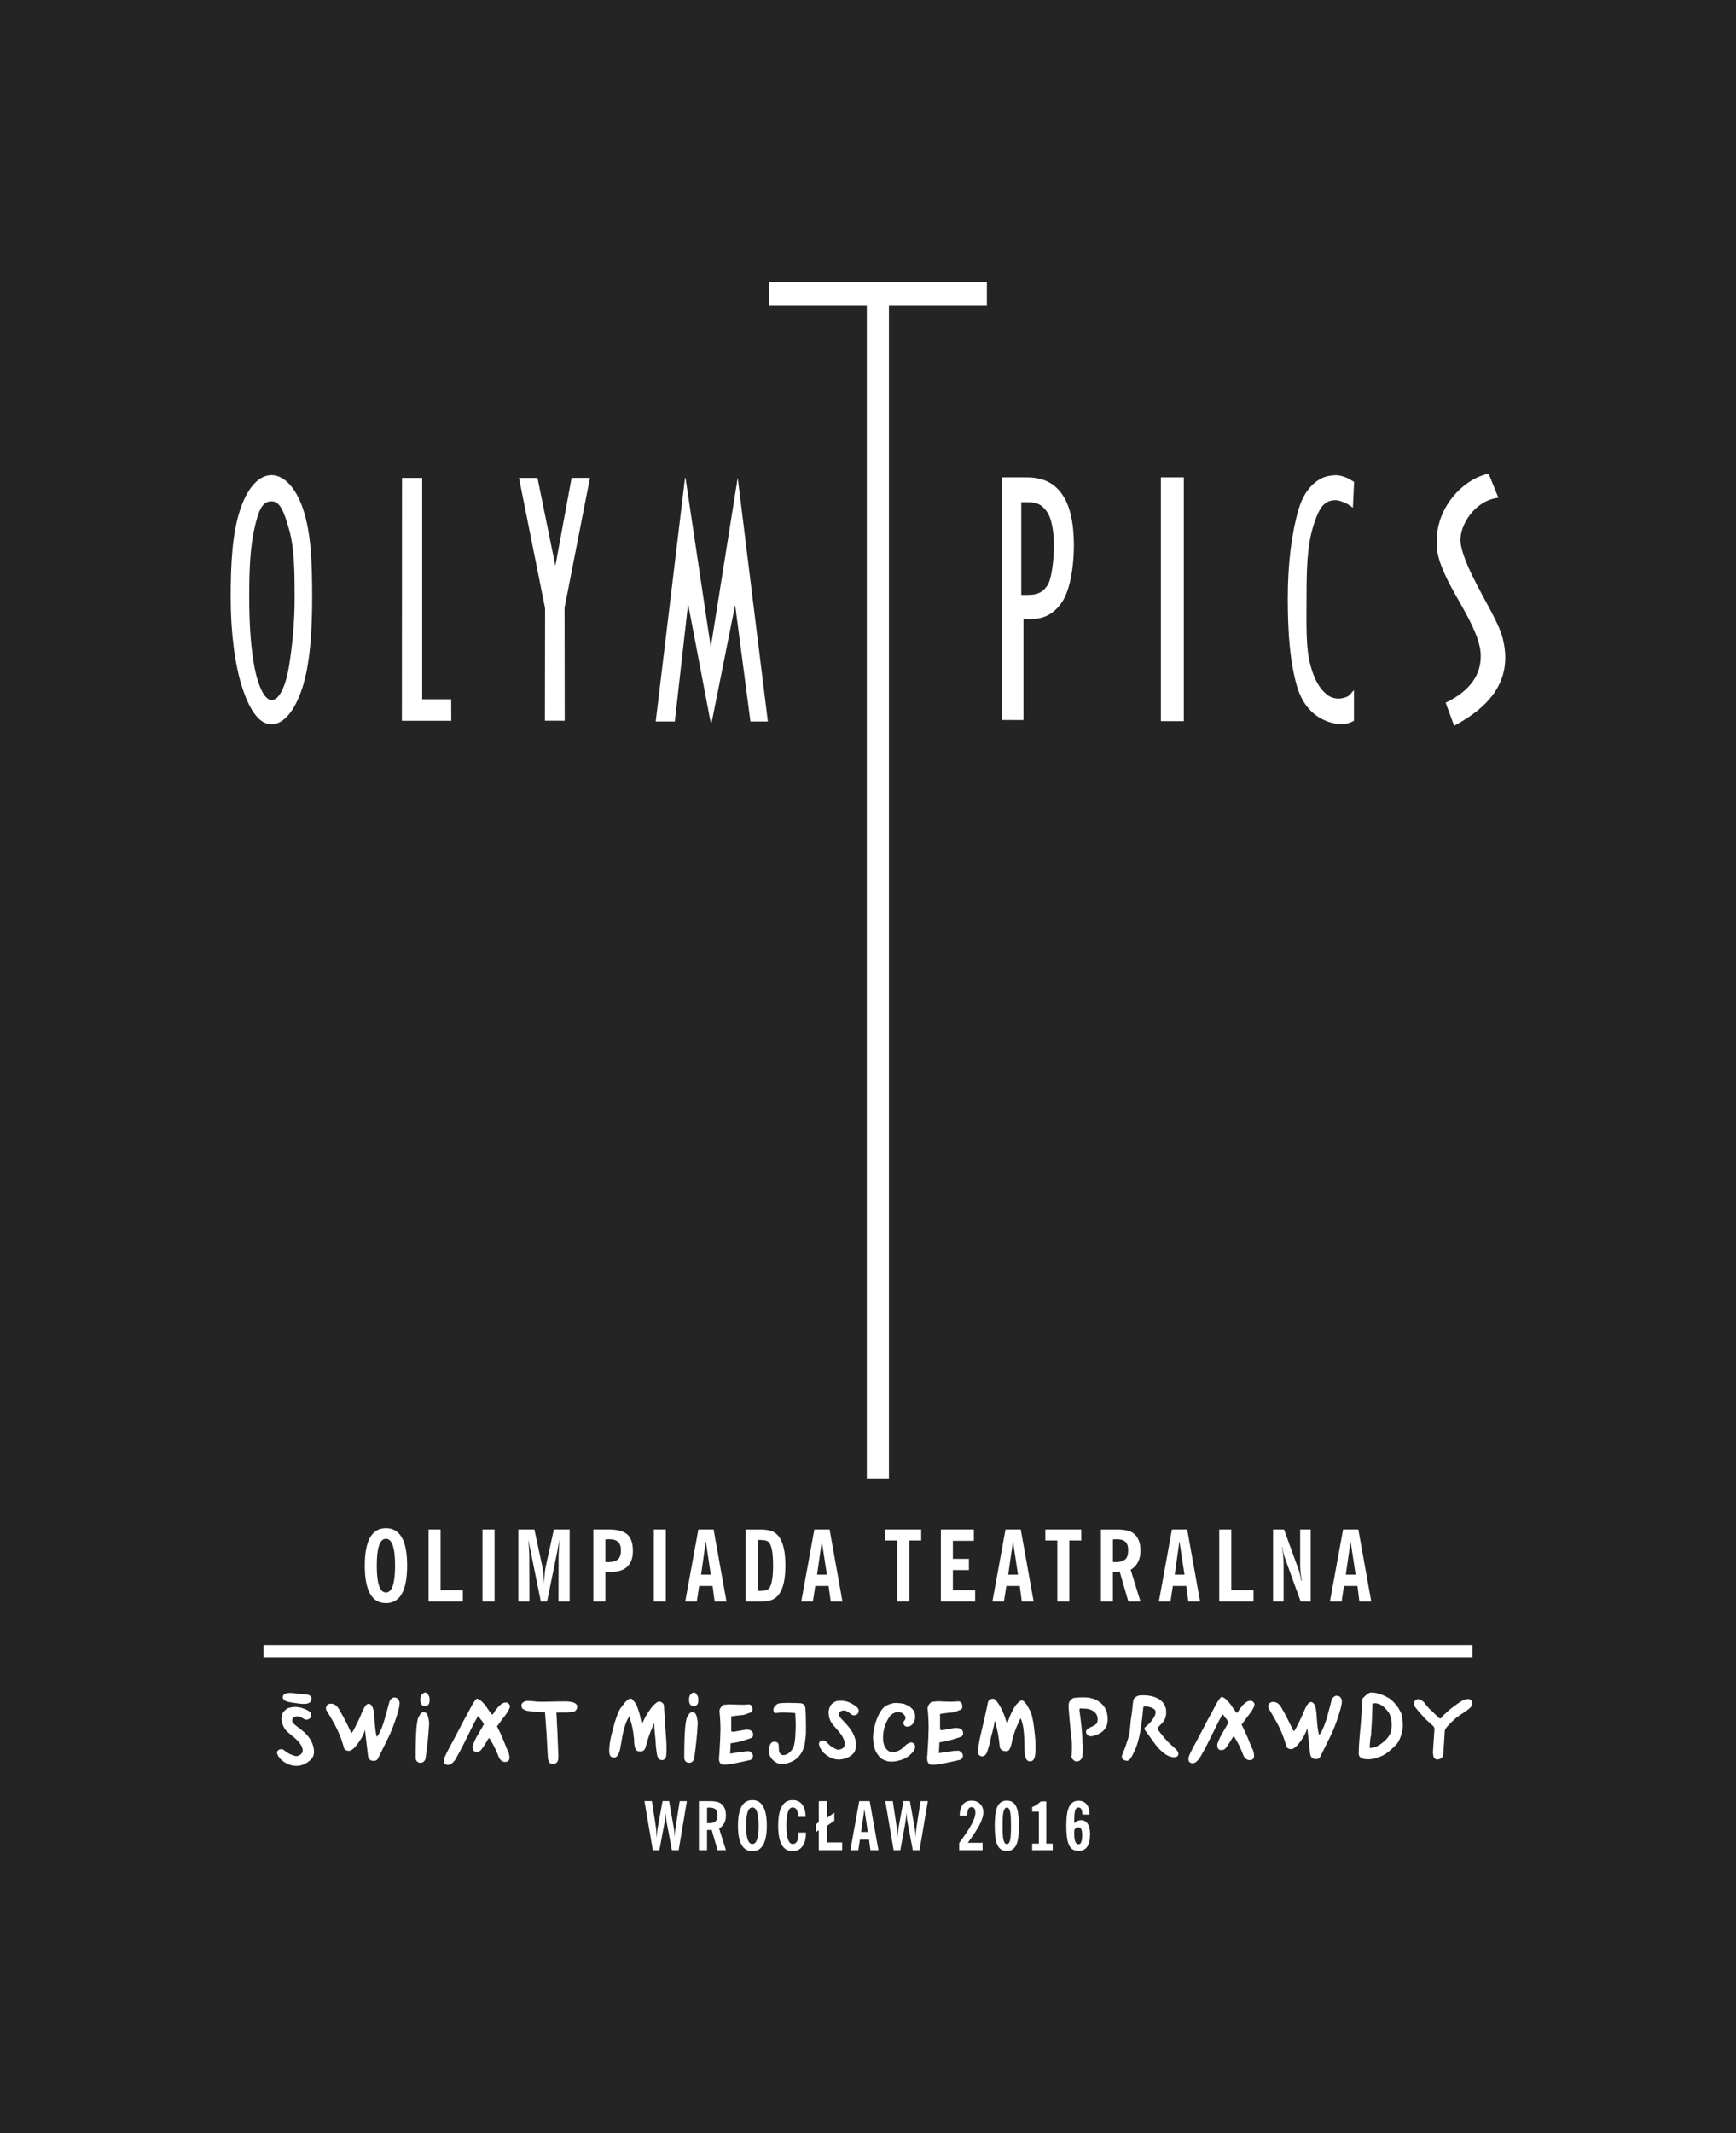 <?xml version="1.0" encoding="utf-8"?>
<!-- Generator: Adobe Illustrator 16.0.0, SVG Export Plug-In . SVG Version: 6.00 Build 0)  -->
<!DOCTYPE svg PUBLIC "-//W3C//DTD SVG 1.1//EN" "http://www.w3.org/Graphics/SVG/1.1/DTD/svg11.dtd">
<svg version="1.1" id="Layer_1" xmlns="http://www.w3.org/2000/svg" xmlns:xlink="http://www.w3.org/1999/xlink" x="0px" y="0px"
	 width="140px" height="172px" viewBox="0 0 140 172" enable-background="new 0 0 140 172" xml:space="preserve">
<rect fill="#242424" width="140" height="172"/>
<g>
	<path fill="#FFFFFF" d="M31.971,136.897c-0.088-0.03-0.206-0.051-0.266-0.021c0,0-0.117,0.066-0.176,0.116
		c-0.06,0.066-0.119,0.186-0.119,0.186c-0.141,0.528-0.272,1.023-0.418,1.526c-0.09,0.264-0.148,0.465-0.207,0.605
		c-0.178,0.433-0.318,0.669-0.405,0.713c-0.06-0.214-0.074-0.384-0.111-0.597c-0.036-0.295-0.065-0.693-0.095-1.225
		c-0.067-0.56-0.221-0.831-0.457-0.831c-0.119,0.013-0.236,0.118-0.355,0.336c-0.087,0.136-0.176,0.371-0.316,0.71
		c-0.4,0.854-0.619,1.274-0.692,1.305c-0.059-0.037-0.125-0.222-0.272-0.524c-0.361-0.748-0.634-1.201-0.751-1.406
		c-0.177-0.288-0.355-0.385-0.539-0.42c-0.235-0.038-0.493,0.035-0.507,0.368c0,0.073,0.036,0.146,0.036,0.146
		c0.081,0.156,0.19,0.316,0.339,0.566c0.412,0.695,0.818,1.479,1.083,2.485c0.052,0.146,0.178,0.229,0.409,0.229
		c0.217-0.016,0.482-0.252,0.807-0.738c0.24-0.331,0.361-0.597,0.428-0.803l0.059-0.142l0.014,0.238l0.215,1.826
		c0.045,0.303,0.199,0.428,0.457,0.428c0.18,0,0.303-0.069,0.361-0.214c0.236-0.476,0.471-0.958,0.707-1.431
		c0.309-0.588,0.574-1.266,0.811-2.024c0.154-0.479,0.213-0.804,0.213-0.987C32.221,137.132,32.118,136.964,31.971,136.897z"/>
	<path fill="#FFFFFF" d="M64.922,137.583c-0.082-0.207-0.273-0.259-0.391-0.259c0,0-0.561-0.027-0.921-0.027
		c-0.191,0-0.7,0-0.899,0.073c-0.234,0.168-0.34,0.332-0.34,0.456c0,0.207,0.075,0.302,0.223,0.294c0,0,0.213-0.052,0.553-0.052
		c0.391,0,0.986,0.052,0.986,0.052s0.038,0.591,0.038,0.975c0,0.366-0.038,0.956-0.038,0.956c0,0.052-0.021,0.347-0.088,0.643
		c-0.059,0.271-0.383,0.796-0.87,0.817c-0.177,0.014-0.345-0.191-0.353-0.346l-0.021-0.414c0-0.206-0.117-0.326-0.354-0.326
		c-0.266,0-0.412,0.238-0.444,0.711c0,0.088-0.006,0.276,0.148,0.545c0.098,0.184,0.303,0.354,0.404,0.396
		c0.178,0.156,0.584,0.141,0.584,0.141c0.848-0.063,1.705-0.618,1.805-1.961c0.059-0.354,0.052-0.678,0.052-1.002
		c0-0.589-0.015-0.935-0.015-1.031C64.959,137.937,64.965,137.706,64.922,137.583z"/>
	<path fill="#FFFFFF" d="M64.396,147.822c0,0.563-0.157,0.854-0.461,0.854c-0.342,0-0.515-0.491-0.515-1.476
		c0-0.98,0.168-1.473,0.501-1.473c0.296,0,0.439,0.253,0.445,0.759h0.604c-0.004-0.426-0.096-0.757-0.279-1
		c-0.184-0.237-0.439-0.352-0.771-0.352c-0.774,0-1.163,0.691-1.163,2.065c0,1.376,0.389,2.057,1.163,2.057
		c0.331,0,0.593-0.129,0.786-0.384c0.193-0.254,0.287-0.607,0.287-1.056v-0.062h-0.598V147.822z"/>
	<polygon fill="#FFFFFF" points="66.695,147.211 67.285,146.797 67.285,146.148 66.695,146.564 66.695,145.218 66.031,145.218 
		66.031,146.913 65.801,147.082 65.801,147.714 66.031,147.563 66.031,149.173 67.918,149.173 67.918,148.551 66.695,148.551 	"/>
	<path fill="#FFFFFF" d="M69.295,145.218l-0.717,3.955h0.64l0.131-0.853h0.735l0.111,0.853h0.646l-0.704-3.955H69.295z
		 M69.448,147.704l0.262-1.844l0.272,1.844H69.448z"/>
	<path fill="#FFFFFF" d="M67.618,141.068c-0.095,0.007-0.153-0.028-0.153-0.028s-0.347-0.134-0.561-0.34
		c-0.133-0.119-0.324-0.317-0.324-0.317c-0.008,0-0.252-0.156-0.441,0.015c-0.178,0.134-0.045,0.405-0.037,0.428
		c0.073,0.154,0.146,0.332,0.375,0.546c0.428,0.375,0.809,0.493,1.2,0.493c0.436-0.015,0.975-0.221,1.216-0.583
		c0.164-0.286,0.141-0.677,0.127-0.816c-0.066-0.473-0.267-0.817-0.518-1.158c-0.256-0.339-0.713-0.772-0.766-0.869
		c-0.03-0.06-0.066-0.117-0.08-0.178c-0.015-0.205,0.11-0.323,0.346-0.345c0.082-0.007,0.154,0,0.154,0
		c0.146,0.038,0.31,0.153,0.531,0.339c0.016,0,0.141,0.052,0.199,0.045c0.206-0.022,0.404-0.148,0.354-0.442
		c-0.014-0.075-0.046-0.111-0.073-0.163c-0.553-0.481-1.106-0.656-1.711-0.545c0,0-0.323,0.14-0.442,0.312
		c-0.125,0.145-0.184,0.477-0.184,0.477c-0.01,0.059-0.01,0.155,0.008,0.354c0.045,0.31,0.154,0.553,0.316,0.744
		c0.082,0.089,0.186,0.221,0.339,0.392c0.405,0.441,0.604,0.817,0.634,1.119C68.148,140.833,67.986,141.039,67.618,141.068z"/>
	<path fill="#FFFFFF" d="M73.898,147.412c-0.039,0.258-0.061,0.517-0.061,0.777c-0.008-0.289-0.031-0.541-0.064-0.752l-0.393-2.22
		H72.86l-0.398,2.141c-0.025,0.154-0.056,0.433-0.082,0.831c-0.015-0.41-0.033-0.679-0.056-0.801L72,145.218h-0.606l0.675,3.955
		h0.537l0.414-2.253c0.027-0.14,0.053-0.414,0.09-0.813c0.004,0.272,0.028,0.558,0.081,0.843l0.423,2.224h0.545l0.664-3.955h-0.587
		L73.898,147.412z"/>
	<path fill="#FFFFFF" d="M60.676,145.135c-0.774,0-1.162,0.691-1.162,2.065c0,1.376,0.388,2.057,1.162,2.057
		c0.771,0,1.163-0.681,1.163-2.057C61.839,145.826,61.447,145.135,60.676,145.135z M60.676,148.676
		c-0.339,0-0.504-0.491-0.504-1.473s0.165-1.476,0.504-1.476c0.337,0,0.504,0.494,0.504,1.476S61.013,148.676,60.676,148.676z"/>
	<path fill="#FFFFFF" d="M72.033,142.027c0.25,0,0.714-0.156,0.714-0.156c0.368-0.117,0.825-0.457,1.017-0.848
		c0.148-0.442-0.213-0.597-0.389-0.516c-0.023,0.008-0.254,0.125-0.254,0.125c-0.396,0.398-0.683,0.612-1.038,0.612
		c-0.117-0.021-0.235-0.021-0.353-0.021c-0.354-0.2-0.517-0.569-0.517-1.106c0-0.691,0.206-1.303,0.62-1.834
		c0.154-0.118,0.338-0.242,0.568-0.242c0.176,0,0.354,0.036,0.463,0.16c0.11,0.119,0.189,0.245,0.155,0.366
		c-0.036,0.137-0.177,0.224-0.163,0.349c0.018,0.23,0.176,0.332,0.414,0.288c0.242-0.029,0.537-0.353,0.529-0.767
		c-0.008-0.396-0.074-0.529-0.434-0.839c-0.061-0.031-0.355-0.193-0.492-0.229c-0.268-0.052-0.563-0.073-0.725-0.062
		c-0.258,0.01-0.637,0.193-0.637,0.193c-0.527,0.204-1.103,1.525-1.103,2.63c0.015,0.293,0.043,0.619,0.155,0.923
		c0.082,0.278,0.295,0.492,0.354,0.589c0.088,0.132,0.375,0.281,0.516,0.309C71.693,142.072,71.936,142.027,72.033,142.027z"/>
	<path fill="#FFFFFF" d="M52.051,140.913c0,0,0.197-0.743,0.377-1.208c0.116-0.296,0.33-0.796,0.33-0.796
		c0.006,0.287,0.021,0.597,0.06,0.921c0.028,0.221,0.036,0.384,0.052,0.516c0.014,0.414,0.048,0.694,0.086,0.93
		c0.039,0.405,0.172,0.625,0.399,0.63c0.242,0.011,0.37-0.13,0.384-0.461c0.021-0.287,0.021-0.708-0.015-1.268
		c-0.091-1.112-0.148-1.976-0.177-2.646c-0.016-0.229-0.235-0.319-0.381-0.346c-0.119-0.008-0.249,0.111-0.445,0.287
		c-0.244,0.244-0.634,0.854-0.744,1.095c-0.105,0.238-0.17,0.374-0.234,0.394c-0.067-0.354-0.125-0.685-0.244-1.031
		c-0.141-0.463-0.317-0.759-0.561-0.957c-0.119-0.067-0.279,0.015-0.537,0.286c-0.141,0.178-0.251,0.332-0.361,0.471
		c-0.111,0.155-0.295,0.591-0.457,1.128c-0.2,0.722-0.42,1.44-0.45,2.183c-0.007,0.125-0.015,0.245,0.036,0.426
		c0.061,0.17,0.168,0.236,0.354,0.236c0.214,0.007,0.377-0.222,0.487-0.686c0.117-0.642,0.191-1.104,0.266-1.421
		c0.125-0.522,0.271-0.915,0.482-1.211c0.078,0.326,0.194,0.678,0.246,0.922c0.063,0.302,0.097,0.583,0.134,0.943
		c-0.007,0.325,0.043,0.568,0.095,0.708c0.029,0.162,0.146,0.243,0.339,0.251C51.807,141.224,51.982,141.142,52.051,140.913z"/>
	<path fill="#FFFFFF" d="M54.471,147.412c-0.037,0.258-0.059,0.517-0.059,0.777c-0.008-0.289-0.024-0.541-0.064-0.752l-0.386-2.22
		h-0.528l-0.391,2.141c-0.031,0.154-0.061,0.433-0.084,0.831c-0.02-0.41-0.04-0.679-0.053-0.801l-0.332-2.171h-0.6l0.671,3.955
		h0.532l0.422-2.253c0.021-0.14,0.054-0.414,0.084-0.813c0.003,0.272,0.035,0.558,0.088,0.843l0.416,2.224h0.545l0.664-3.955h-0.58
		L54.471,147.412z"/>
	<path fill="#FFFFFF" d="M45.697,137.178c-1.039-0.007-1.812,0.051-2.352,0.022c-0.307-0.038-0.506-0.052-0.697-0.06
		c-0.186-0.009-0.28,0.015-0.377,0.066c-0.258,0.125-0.235,0.317-0.19,0.457c0.043,0.154,0.235,0.199,0.401,0.266
		c0.1,0.028,0.357,0.044,0.74,0.089c0.479,0.064,0.723,0,0.73,0.055c0,0,0.051,0.593,0.073,0.97
		c0.065,0.781,0.153,2.607,0.153,2.607c0.039,0.538,0.237,0.583,0.466,0.56c0.456-0.036,0.397-0.478,0.368-1.09
		c-0.029-0.825-0.09-2.232-0.14-3.047l0.913-0.005c0,0,0.436-0.027,0.611-0.123c0.119-0.119,0.156-0.229,0.156-0.366
		C46.523,137.332,46.244,137.207,45.697,137.178z"/>
	<path fill="#FFFFFF" d="M57.984,141.813c0.007,0.113,0,0.189,0.064,0.281c0.062,0.145,0.199,0.193,0.428,0.181
		c0.362-0.009,1.045-0.14,2.068-0.384c0.14-0.109,0.188-0.21,0.181-0.322c-0.009-0.151-0.104-0.276-0.313-0.382
		c-0.139,0.015-0.265,0.022-0.383,0.028c-0.104,0.014-0.258,0.042-0.473,0.07c-0.154,0.014-0.355,0.048-0.584,0.09h-0.099
		c0,0,0.021-0.201,0.035-0.334c0.005-0.182,0.015-0.486,0.015-0.486s0.508-0.07,0.806-0.147c0.334-0.097,0.829-0.271,0.829-0.271
		c0.139-0.05,0.188-0.146,0.18-0.319c-0.021-0.258-0.219-0.381-0.604-0.362c-0.174,0.035-0.481,0.083-0.953,0.167
		c-0.02,0.006-0.028,0.006-0.055,0.006c-0.104-0.006-0.153-0.034-0.153-0.082c0,0,0-0.342,0-0.549c0.006-0.237,0-0.615,0-0.615
		s0.688-0.097,0.891-0.104c0.16,0.007,0.625-0.195,0.625-0.195c0.146-0.02,0.202-0.131,0.196-0.305
		c-0.028-0.259-0.134-0.361-0.327-0.361c0,0-0.252,0.041-0.705,0.025c-0.25-0.006-0.639-0.02-0.639-0.02
		c-0.265-0.021-0.265,0-0.695,0.037c-0.23,0.199-0.279,0.339-0.301,0.485c0.057,0.515,0.084,1.021,0.084,1.53
		c-0.007,0.455-0.035,1.092-0.09,1.941C58.018,141.479,57.977,141.653,57.984,141.813z"/>
	<path fill="#FFFFFF" d="M55.758,138.055c-0.162,0.019-0.281,0.295-0.281,0.295c-0.213,0.236-0.295,1.334-0.295,3.375
		c0,0.2,0.125,0.404,0.396,0.404c0.217,0,0.363-0.168,0.399-0.323c0.154-1.061,0.251-1.981,0.287-2.786
		c0.023-0.177-0.036-0.42-0.058-0.53C56.117,138.073,55.971,138.033,55.758,138.055z"/>
	<path fill="#FFFFFF" d="M58.542,146.373c0-0.43-0.13-0.754-0.388-0.948c-0.178-0.142-0.483-0.207-0.912-0.207h-0.878v3.955h0.657
		v-1.629h0.098c0.094,0,0.188-0.007,0.273-0.02l0.477,1.648h0.673l-0.548-1.75C58.355,147.217,58.542,146.856,58.542,146.373z
		 M57.704,146.849c-0.104,0.105-0.278,0.146-0.525,0.146c-0.066,0-0.118,0-0.157-0.005v-1.241c0.098-0.007,0.162-0.011,0.197-0.011
		c0.224,0,0.393,0.054,0.49,0.146c0.1,0.097,0.15,0.25,0.15,0.47C57.859,146.591,57.807,146.748,57.704,146.849z"/>
	<path fill="#FFFFFF" d="M55.852,136.492c-0.214,0.1-0.286,0.295-0.286,0.582c0.015,0.323,0.136,0.487,0.375,0.487
		c0.251,0,0.376-0.164,0.376-0.487c-0.007-0.146-0.021-0.235-0.021-0.242C56.176,136.507,56.001,136.396,55.852,136.492z"/>
	<path fill="#FFFFFF" d="M83.38,141.819c0.081-0.16,0.097-0.285,0.11-0.407c0.073-0.74-0.021-1.481-0.115-2.224
		c-0.068-0.56-0.187-1.017-0.268-1.193c-0.088-0.153-0.166-0.323-0.288-0.522c-0.205-0.302-0.352-0.414-0.478-0.368
		c-0.268,0.154-0.496,0.427-0.701,0.849c-0.176,0.337-0.286,0.654-0.405,0.993c-0.058-0.03-0.103-0.177-0.169-0.427
		c-0.074-0.251-0.361-0.921-0.568-1.188c-0.162-0.222-0.275-0.359-0.396-0.368c-0.141,0-0.374,0.059-0.428,0.281
		c-0.128,0.663-0.325,1.509-0.582,2.594c-0.125,0.544-0.191,0.953-0.221,1.244c-0.037,0.329,0.065,0.494,0.305,0.522
		c0.233,0.023,0.395-0.168,0.498-0.566c0.074-0.221,0.154-0.494,0.228-0.9c0.038-0.123,0.073-0.3,0.134-0.5
		c0.088-0.324,0.146-0.611,0.198-0.912c0,0,0.14,0.537,0.206,0.848c0.104,0.477,0.184,1.244,0.184,1.244
		c0.034,0.236,0.186,0.347,0.421,0.368c0.191,0.028,0.323-0.029,0.384-0.186c0.074-0.131,0.155-0.359,0.199-0.699
		c0.096-0.347,0.17-0.618,0.286-0.898c0.083-0.229,0.253-0.567,0.384-0.869c0.162,0.309,0.244,0.735,0.28,1.269
		c0.028,0.314,0.037,0.786,0.05,1.442c0.031,0.479,0.155,0.729,0.376,0.759C83.182,142.027,83.3,141.975,83.38,141.819z"/>
	<path fill="#FFFFFF" d="M107.966,136.752c-0.095-0.028-0.213-0.036-0.264-0.022c0,0-0.118,0.067-0.185,0.119
		c-0.053,0.065-0.118,0.184-0.118,0.184c-0.141,0.53-0.272,1.031-0.407,1.535c-0.103,0.258-0.152,0.454-0.219,0.603
		c-0.17,0.428-0.311,0.662-0.391,0.707c-0.067-0.199-0.089-0.384-0.122-0.598c-0.033-0.295-0.062-0.691-0.101-1.216
		c-0.058-0.567-0.213-0.839-0.448-0.839c-0.117,0.015-0.235,0.118-0.354,0.338c-0.086,0.144-0.186,0.384-0.323,0.708
		c-0.392,0.855-0.622,1.285-0.687,1.306c-0.063-0.03-0.125-0.224-0.281-0.514c-0.354-0.749-0.63-1.212-0.748-1.418
		c-0.174-0.289-0.356-0.384-0.537-0.42c-0.229-0.03-0.495,0.036-0.504,0.368c0,0.073,0.035,0.146,0.035,0.146
		c0.081,0.156,0.193,0.324,0.337,0.581c0.413,0.68,0.82,1.475,1.086,2.472c0.053,0.146,0.179,0.234,0.412,0.234
		c0.215-0.021,0.48-0.258,0.805-0.729c0.234-0.347,0.354-0.611,0.427-0.818l0.053-0.141l0.022,0.238l0.205,1.836
		c0.052,0.292,0.205,0.417,0.472,0.417c0.169,0,0.287-0.058,0.354-0.213c0.235-0.473,0.471-0.944,0.707-1.429
		c0.304-0.59,0.566-1.254,0.803-2.027c0.155-0.473,0.22-0.805,0.22-0.987C108.216,136.987,108.114,136.819,107.966,136.752z"/>
	<path fill="#FFFFFF" d="M100.714,138.262c0.245-0.3,0.503-0.729,0.45-0.891c-0.108-0.259-0.286-0.288-0.566-0.192
		c-0.052,0.023-0.161,0.098-0.31,0.238c-0.087,0.073-0.147,0.189-0.317,0.375c-0.04,0.052-0.126,0.278-0.221,0.309
		c-0.073-0.03-0.191-0.214-0.315-0.395c-0.119-0.151-0.199-0.335-0.437-0.572c-0.234-0.256-0.434-0.33-0.507-0.307
		c-0.237,0.212-0.384,0.522-0.598,0.92c-0.191,0.398-0.537,0.947-0.811,1.524c-0.391,0.753-0.789,1.481-0.891,1.673
		c-0.092,0.162-0.119,0.259-0.273,0.561c-0.006,0.021-0.075,0.192-0.075,0.257c0,0.191,0.017,0.333,0.253,0.393
		c0.271,0.059,0.456-0.178,0.626-0.362c0.494-0.825,0.891-1.671,1.304-2.497c0.228-0.48,0.419-0.819,0.56-1.055
		c0.023,0,0.043-0.021,0.053,0c0.125,0.208,0.179,0.259,0.338,0.442c-0.016,0.073,0.103,0.17,0.103,0.17
		c-0.14,0.28-0.292,0.516-0.508,0.892c-0.11,0.185-0.242,0.433-0.397,0.847c-0.008,0.021-0.008,0.066-0.008,0.14
		c0.008,0.26,0.126,0.376,0.361,0.376c0.155-0.021,0.272-0.073,0.354-0.213c0.154-0.185,0.315-0.465,0.53-0.817
		c0.023-0.028,0.058-0.074,0.096-0.096c0.147,0.235,0.286,0.47,0.405,0.707c0.095,0.206,0.234,0.494,0.39,0.912
		c0.141,0.214,0.295,0.311,0.473,0.311c0.243,0,0.36-0.118,0.36-0.354c-0.007-0.17-0.037-0.31-0.096-0.472
		c-0.2-0.376-0.369-0.942-0.723-1.65c-0.088-0.185-0.191-0.398-0.191-0.398C100.163,139.036,100.458,138.572,100.714,138.262z"/>
	<path fill="#FFFFFF" d="M112.809,137.777c-0.119-0.236-0.493-0.656-0.745-0.826c-0.25-0.16-1.024-0.56-1.592-0.48
		c-0.235,0.121-0.427,0.275-0.61,0.51c-0.023,0.612-0.088,1.837-0.206,2.909c-0.058,0.655-0.083,1.159-0.083,1.483
		c0,0.331,0.259,0.472,0.76,0.472c0.487,0,0.869-0.162,1.194-0.311c0.376-0.184,0.867-0.656,1.059-0.86
		c0.283-0.29,0.488-0.885,0.54-1.402c0.03-0.287-0.045-0.81-0.097-1.074C112.963,138.057,112.89,137.917,112.809,137.777z
		 M112.219,139.331c-0.021,0.494-0.356,0.968-1.024,1.386c-0.259,0.161-0.493,0.215-0.744,0.215
		c0.012-0.289,0.044-0.548,0.065-0.805c0.069-0.237,0.067-0.421,0.067-0.538c0.051-0.611,0.08-1.599,0.103-2.233
		c0.442-0.116,0.869,0.119,1.312,0.718C112.146,138.292,112.293,138.941,112.219,139.331z"/>
	<path fill="#FFFFFF" d="M118.73,46.405c-0.426-0.869-0.899-2.002-0.949-2.751c-0.083-1.279,1.126-3.307,3.058-3.521l-0.787-1.94
		c-2.069,0.419-4.299,2.757-4.184,5.636c-0.004,0.934,0.311,1.7,0.663,2.497c0.908,2.043,2.919,4.656,2.882,6.604
		c0,1.786-1.233,2.956-2.828,3.727l0.683,1.857c2.741-1.454,4.727-3.558,3.958-6.881C120.93,50.256,119.724,48.464,118.73,46.405z"
		/>
	<path fill="#FFFFFF" d="M118.305,136.996c-0.163,0.021-0.295,0.08-0.421,0.146c-0.493,0.317-0.861,0.59-1.12,0.826
		c-0.227,0.198-0.404,0.368-0.565,0.574l-0.09,0.008c-0.037,0.006-0.257-0.221-0.691-0.649c-0.104-0.075-0.213-0.195-0.347-0.354
		c-0.059-0.08-0.141-0.169-0.235-0.302c-0.259-0.235-0.413-0.259-0.539-0.235c-0.241,0.021-0.266,0.288-0.251,0.428
		c0,0.029,0,0.073,0.01,0.109c0.234,0.296,0.454,0.567,0.705,0.841c0.155,0.179,0.42,0.426,0.78,0.744
		c0.104,0.073,0.126,0.154,0.135,0.235c0.005,0.037,0.005,0.059,0.005,0.059c-0.028,0.405-0.065,1.018-0.124,1.858
		c0,0.028,0.008,0.116,0.024,0.212c0.034,0.265,0.168,0.393,0.402,0.361c0.268-0.051,0.398-0.197,0.414-0.457l0.119-1.855
		c0.006-0.156,0.264-0.435,0.735-0.885c0.109-0.104,0.287-0.244,0.544-0.421c0.133-0.08,0.288-0.167,0.48-0.315
		c0.34-0.237,0.478-0.435,0.466-0.561C118.718,137.083,118.571,136.965,118.305,136.996z"/>
	<path fill="#FFFFFF" d="M94.665,140.878c-0.169-0.148-0.516-0.453-0.729-0.72c-0.154-0.197-0.413-0.489-0.566-0.719
		c-0.066-0.085,0.007-0.13,0.007-0.13c0.146-0.283,0.691-0.467,0.671-1.308c-0.03-0.926-0.923-1.397-2.152-1.303
		c-0.177,0.019-0.479,0.206-0.494,0.384c-0.043,0.147-0.088,0.891-0.169,1.353c-0.081,0.336-0.065,1.212-0.288,1.838
		c-0.079,0.206-0.153,0.498-0.315,0.89c0,0.007-0.155,0.378-0.163,0.442c-0.021,0.186,0.148,0.334,0.413,0.362
		c0.251,0.015,0.479-0.513,0.596-0.761c0.484-0.962,0.613-2.414,0.731-3.597c0.028,0.006,0.153-0.031,0.162-0.031
		c0.153,0,0.824,0.103,0.827,0.45c0.004,0.398-0.46,0.898-0.593,1.005c-0.095,0.084-0.066,0.058-0.295,0.271
		c-0.035,0.05,0,0.132,0.045,0.207c0.294,0.37,0.767,1.118,1.09,1.46c0.427,0.44,0.804,0.684,1.149,0.697
		c0.288,0.028,0.421-0.05,0.442-0.257C95.043,141.276,94.918,141.092,94.665,140.878z"/>
	<rect x="21.256" y="132.638" fill="#FFFFFF" width="97.487" height="0.988"/>
	<path fill="#FFFFFF" d="M81.194,145.176c-0.36,0-0.616,0.171-0.766,0.498c-0.142,0.307-0.207,0.818-0.207,1.543
		c0,0.712,0.065,1.227,0.207,1.529c0.149,0.325,0.405,0.493,0.766,0.493c0.358,0,0.616-0.168,0.765-0.493
		c0.141-0.303,0.213-0.817,0.213-1.529c0-0.725-0.072-1.236-0.213-1.543C81.811,145.347,81.553,145.176,81.194,145.176z
		 M81.467,148.331c-0.051,0.239-0.139,0.357-0.272,0.357c-0.167,0-0.272-0.22-0.315-0.637c-0.017-0.13-0.025-0.413-0.025-0.835
		c0-0.437,0.009-0.72,0.025-0.85c0.043-0.414,0.148-0.634,0.315-0.634c0.134,0,0.222,0.127,0.272,0.369
		c0.047,0.205,0.064,0.576,0.064,1.114C81.531,147.742,81.514,148.114,81.467,148.331z"/>
	<path fill="#FFFFFF" d="M77.655,141.541c-0.008-0.148-0.112-0.281-0.331-0.392c-0.141,0.014-0.281,0.016-0.398,0.016
		c-0.111,0.015-0.281,0.044-0.501,0.08c-0.163,0.021-0.376,0.045-0.62,0.088H75.71c0,0,0.014-0.197,0.028-0.338
		c0.009-0.203,0.021-0.516,0.021-0.516s0.531-0.075,0.848-0.171c0.348-0.087,0.871-0.271,0.871-0.271
		c0.146-0.052,0.198-0.155,0.19-0.339c-0.021-0.262-0.229-0.392-0.642-0.384c-0.176,0.037-0.508,0.089-1.002,0.178
		c-0.014,0.007-0.028,0.007-0.059,0.007c-0.109-0.007-0.153-0.038-0.153-0.09c0,0-0.009-0.347,0-0.58
		c0.007-0.251-0.009-0.636-0.009-0.636s0.729-0.116,0.943-0.12c0.164,0.004,0.657-0.195,0.657-0.195
		c0.153-0.036,0.212-0.152,0.206-0.325c-0.031-0.272-0.141-0.382-0.346-0.382c0,0-0.26,0.041-0.746,0.029
		c-0.258-0.008-0.67-0.022-0.67-0.022c-0.273-0.022-0.273,0-0.73,0.034c-0.242,0.216-0.295,0.365-0.316,0.505
		c0.061,0.56,0.088,1.098,0.088,1.62c-0.006,0.479-0.037,1.157-0.096,2.056c0.008,0.052-0.036,0.236-0.022,0.405
		c0.009,0.118,0,0.199,0.066,0.296c0.067,0.154,0.207,0.205,0.442,0.191c0.384-0.011,1.105-0.148,2.182-0.406
		C77.611,141.775,77.662,141.659,77.655,141.541z"/>
	<path fill="#FFFFFF" d="M88.565,137.157c-0.25-0.17-0.53-0.234-0.796-0.287c-0.229-0.021-0.427-0.015-0.641-0.015
		c-0.186,0-0.361,0.036-0.554,0.046c-0.266,0.152-0.397,0.329-0.397,0.566v0.238c0.059,0.571,0.098,1.427,0.25,2.553
		c0.029,0.472,0.021,0.958-0.015,1.43c0.061,0.148,0.213,0.333,0.436,0.333c0.221,0,0.397-0.208,0.434-0.354
		c0.023-0.28,0.023-0.545,0.023-0.817c-0.023-0.435-0.023-0.707-0.023-0.799c-0.021-0.448-0.08-1.079-0.2-1.936
		c-0.034-0.162-0.057-0.31,0.017-0.376c0.414,0.021,0.678,0.031,0.797,0.087c0.42,0.15,0.626,0.43,0.626,0.79
		c0,0.215-0.06,0.325-0.097,0.368c-0.036,0.03-0.214,0.162-0.316,0.204c-0.412,0.173-0.531,0.29-0.531,0.454
		c0.021,0.138,0.082,0.234,0.214,0.308c0.126,0.074,0.362,0.022,0.462-0.013c0.435-0.135,1.086-0.43,1.078-1.321
		C89.316,137.826,88.999,137.438,88.565,137.157z"/>
	<path fill="#FFFFFF" d="M40.666,138.408c0.243-0.304,0.5-0.73,0.456-0.893c-0.116-0.257-0.294-0.302-0.573-0.191
		c-0.052,0.008-0.162,0.097-0.311,0.237c-0.088,0.073-0.146,0.191-0.316,0.375c-0.037,0.052-0.126,0.266-0.221,0.309
		c-0.074-0.043-0.191-0.212-0.318-0.396c-0.113-0.146-0.198-0.333-0.434-0.568c-0.236-0.258-0.436-0.331-0.509-0.316
		c-0.236,0.222-0.383,0.53-0.595,0.93c-0.193,0.396-0.539,0.942-0.813,1.524c-0.391,0.752-0.788,1.48-0.893,1.672
		c-0.088,0.164-0.117,0.26-0.271,0.561c-0.002,0.009-0.074,0.192-0.074,0.255c0,0.193,0.017,0.335,0.25,0.386
		c0.273,0.067,0.457-0.168,0.631-0.354c0.493-0.824,0.889-1.673,1.301-2.501c0.228-0.482,0.42-0.814,0.561-1.052
		c0.022,0,0.043-0.021,0.051,0c0.125,0.193,0.184,0.259,0.339,0.43c-0.015,0.088,0.104,0.184,0.104,0.184
		c-0.14,0.279-0.295,0.515-0.509,0.892c-0.109,0.169-0.24,0.429-0.397,0.847c-0.008,0.023-0.008,0.056-0.008,0.14
		c0.008,0.26,0.125,0.378,0.36,0.378c0.156-0.023,0.273-0.089,0.357-0.215c0.152-0.185,0.314-0.464,0.527-0.817
		c0.029-0.045,0.059-0.073,0.096-0.096c0.148,0.235,0.287,0.471,0.405,0.707c0.097,0.206,0.235,0.492,0.396,0.913
		c0.136,0.215,0.291,0.31,0.467,0.31c0.243,0,0.361-0.118,0.361-0.354c-0.008-0.17-0.037-0.31-0.096-0.472
		c-0.199-0.376-0.362-0.943-0.722-1.665c-0.089-0.17-0.192-0.385-0.192-0.385C40.113,139.181,40.408,138.718,40.666,138.408z"/>
	<path fill="#FFFFFF" d="M79.301,146.122c0-0.271-0.084-0.509-0.258-0.677c-0.18-0.18-0.406-0.265-0.686-0.265
		c-0.301,0-0.541,0.103-0.705,0.306c-0.164,0.211-0.252,0.5-0.256,0.893h0.611v-0.045c0-0.425,0.115-0.631,0.35-0.631
		c0.201,0,0.303,0.155,0.303,0.45c0,0.262-0.111,0.593-0.344,1.004c-0.193,0.355-0.512,0.832-0.961,1.43v0.586h1.885v-0.594h-1.191
		c0.435-0.599,0.742-1.068,0.926-1.408C79.192,146.752,79.301,146.407,79.301,146.122z"/>
	<path fill="#FFFFFF" d="M107.251,129.128h0.945l0.184-1.257h1.091l0.157,1.257h0.957l-1.041-5.807h-1.23L107.251,129.128z
		 M108.916,124.262l0.408,2.698h-0.791L108.916,124.262z"/>
	<path fill="#FFFFFF" d="M87.178,146.748c-0.184,0-0.367,0.09-0.552,0.242c0.005-0.479,0.021-0.792,0.061-0.955
		c0.045-0.196,0.146-0.302,0.288-0.302c0.209,0,0.31,0.189,0.31,0.57h0.582v-0.036c0-0.336-0.08-0.603-0.233-0.788
		c-0.162-0.2-0.374-0.291-0.65-0.291c-0.358,0-0.618,0.166-0.766,0.485c-0.148,0.307-0.226,0.809-0.226,1.513
		c0,0.724,0.069,1.244,0.208,1.549c0.144,0.336,0.405,0.497,0.775,0.497c0.623,0,0.934-0.443,0.934-1.347
		c0-0.367-0.064-0.653-0.193-0.841C87.586,146.849,87.407,146.748,87.178,146.748z M86.975,148.697
		c-0.228,0-0.342-0.267-0.342-0.817c0-0.158,0.004-0.282,0.013-0.367c0.125-0.135,0.229-0.193,0.313-0.193
		c0.21,0,0.314,0.201,0.314,0.622C87.273,148.451,87.176,148.697,86.975,148.697z"/>
	<path fill="#FFFFFF" d="M84.377,145.241h-0.438c-0.229,0.218-0.463,0.372-0.699,0.456v0.368h0.54v2.58h-0.54v0.527h1.654v-0.527
		h-0.518V145.241z"/>
	<polygon fill="#FFFFFF" points="69.905,119.202 71.689,119.202 71.689,24.663 79.586,24.663 79.586,22.743 62.002,22.743 
		62.002,24.663 69.905,24.663 	"/>
	<path fill="#FFFFFF" d="M81.156,127.871h1.082l0.166,1.257h0.955l-1.039-5.807h-1.232l-1.055,5.807h0.93L81.156,127.871z
		 M81.693,124.262l0.4,2.698h-0.785L81.693,124.262z"/>
	<polygon fill="#FFFFFF" points="86.234,129.128 86.234,124.205 87.199,124.205 87.199,123.321 84.303,123.321 84.303,124.205 
		85.267,124.205 85.267,129.128 	"/>
	<path fill="#FFFFFF" d="M82.537,49.917h0.48c1.218,0,1.966-0.423,2.619-1.36c0.643-0.937,0.968-2.803,0.968-4.58
		c0-1.823-0.313-3.198-0.942-4.111c-0.623-0.914-1.563-1.374-2.819-1.374h-2.044V58.05l1.738,0.003V49.917z M82.361,40.489h0.512
		c0.854,0,1.179,0.258,1.554,0.767c0.378,0.519,0.565,1.595,0.565,2.721c0,1.16-0.183,2.758-0.54,3.25
		c-0.358,0.491-0.695,0.738-1.579,0.738h-0.512V40.489z"/>
	<path fill="#FFFFFF" d="M62.185,123.432c-0.211-0.069-0.495-0.11-0.858-0.11h-1.195v5.807h1.195c0.363,0,0.647-0.043,0.858-0.11
		c0.241-0.087,0.441-0.226,0.615-0.452c0.358-0.458,0.539-1.236,0.539-2.352c0-1.102-0.181-1.871-0.539-2.344
		C62.626,123.656,62.426,123.506,62.185,123.432z M62.034,128.052c-0.105,0.138-0.343,0.218-0.698,0.218h-0.238v-4.108h0.238
		c0.355,0,0.593,0.075,0.698,0.218c0.21,0.29,0.312,0.901,0.312,1.834C62.346,127.151,62.244,127.761,62.034,128.052z"/>
	<polygon fill="#FFFFFF" points="78.537,124.232 78.537,123.321 75.877,123.321 75.877,129.128 78.64,129.128 78.64,128.208 
		76.845,128.208 76.845,126.588 78.138,126.588 78.138,125.683 76.845,125.683 76.845,124.232 	"/>
	<polygon fill="#FFFFFF" points="73.328,129.128 73.328,124.205 74.291,124.205 74.291,123.321 71.397,123.321 71.397,124.205 
		72.361,124.205 72.361,129.128 	"/>
	<path fill="#FFFFFF" d="M64.617,129.128h0.938l0.191-1.257h1.076l0.172,1.257h0.947l-1.037-5.807h-1.231L64.617,129.128z
		 M66.275,124.262l0.408,2.698h-0.79L66.275,124.262z"/>
	<path fill="#FFFFFF" d="M103.516,126.072c0-0.463-0.043-0.894-0.125-1.318h0.028c0.047,0.332,0.133,0.67,0.262,1.029l1.215,3.345
		h0.803v-5.807h-0.847v2.971c0,0.296,0.048,0.678,0.128,1.169h-0.037c-0.085-0.455-0.168-0.805-0.263-1.04l-1.128-3.1h-0.885v5.807
		h0.849V126.072z"/>
	<path fill="#FFFFFF" d="M107.02,58.155c0.256,0.09,0.765,0.264,1.27,0.217c0.443-0.037,0.438-0.037,0.899-0.255v-2.479
		c-0.456,0.527-0.452,0.522-0.856,0.635c-0.465,0.127-0.911,0.004-1.177-0.17c-0.511-0.342-1.05-0.959-1.458-2.401
		c-0.409-1.444-0.333-3.296-0.333-5.558c0-2.244,0.064-4.119,0.493-5.549c0.415-1.438,0.811-2.067,1.451-2.219
		c0.331-0.083,0.591-0.073,1.047,0.119c0.284,0.126,0.227,0.064,0.748,0.444l0.097-2.081c-0.517-0.298-0.409-0.272-0.773-0.401
		c-0.574-0.205-0.84-0.135-1.173-0.095c-0.842,0.107-1.981,0.835-2.528,2.699c-0.547,1.867-0.874,4.327-0.874,7.184
		c0,2.951,0.207,5.244,0.742,7.08C105.132,57.157,106.232,57.858,107.02,58.155z"/>
	<polygon fill="#FFFFFF" points="101.093,128.208 99.3,128.208 99.3,123.321 98.326,123.321 98.326,129.128 101.093,129.128 	"/>
	<path fill="#FFFFFF" d="M34.189,136.492c-0.223,0.1-0.295,0.295-0.295,0.582c0.021,0.323,0.14,0.487,0.375,0.487
		c0.251,0,0.377-0.164,0.377-0.487c-0.008-0.146-0.016-0.235-0.016-0.242C34.51,136.507,34.329,136.396,34.189,136.492z"/>
	<path fill="#FFFFFF" d="M94.586,127.871h1.081l0.166,1.257h0.949l-1.04-5.807h-1.23l-1.056,5.807h0.938L94.586,127.871z
		 M95.114,124.262l0.41,2.698h-0.786L95.114,124.262z"/>
	<rect x="93.62" y="38.491" fill="#FFFFFF" width="1.849" height="19.652"/>
	<path fill="#FFFFFF" d="M89.749,126.731h0.14c0.145,0,0.282-0.009,0.406-0.022l0.702,2.419h0.977l-0.792-2.563
		c0.53-0.318,0.792-0.83,0.792-1.538c0-0.642-0.188-1.106-0.563-1.401c-0.261-0.202-0.709-0.304-1.341-0.304h-1.285v5.807h0.965
		V126.731z M89.749,124.117c0.141-0.007,0.235-0.013,0.295-0.013c0.325,0,0.564,0.064,0.715,0.207
		c0.152,0.141,0.223,0.366,0.223,0.672c0,0.354-0.073,0.599-0.23,0.735c-0.152,0.146-0.41,0.227-0.772,0.227
		c-0.101,0-0.178-0.003-0.229-0.009V124.117z"/>
	<path fill="#FFFFFF" d="M31.122,129.255c1.142,0,1.712-1.012,1.712-3.032c0-2.002-0.57-3.01-1.712-3.01
		c-1.134,0-1.704,1.008-1.704,3.01C29.418,128.243,29.988,129.255,31.122,129.255z M31.122,124.068c0.493,0,0.739,0.719,0.739,2.157
		c0,1.454-0.246,2.172-0.739,2.172c-0.491,0-0.737-0.718-0.737-2.172C30.385,124.787,30.631,124.068,31.122,124.068z"/>
	<path fill="#FFFFFF" d="M24.357,55.534c0.639-1.906,0.818-4.598,0.818-7.367c0-2.783-0.09-5.196-0.725-7.095
		c-0.627-1.892-1.634-2.762-2.557-2.762c-0.924,0-1.889,0.87-2.518,2.762c-0.635,1.898-0.77,4.312-0.77,7.095
		c0,2.75,0.323,5.438,0.959,7.354c0.642,1.914,1.418,2.876,2.328,2.876C22.808,58.396,23.719,57.439,24.357,55.534z M20.449,53.384
		c-0.248-1.534-0.35-3.243-0.35-5.381c0-2.11,0.082-3.849,0.407-5.335c0.336-1.52,0.636-2.25,1.388-2.25
		c0.695,0,1.012,0.824,1.433,2.317c0.409,1.479,0.433,3.297,0.433,5.432c0,2.137-0.193,3.881-0.433,5.432
		c-0.231,1.484-0.731,2.842-1.421,2.842C21.21,56.44,20.681,54.844,20.449,53.384z"/>
	<polygon fill="#FFFFFF" points="36.387,56.378 34.047,56.376 34.047,38.537 32.42,38.537 32.409,58.112 36.393,58.112 	"/>
	<path fill="#FFFFFF" d="M24.567,139.69c-0.304-0.272-0.827-0.633-0.894-0.736c-0.035-0.038-0.082-0.097-0.104-0.148
		c-0.051-0.213,0.06-0.354,0.287-0.397c0.082-0.023,0.151-0.03,0.151-0.03c0.151,0.023,0.328,0.096,0.579,0.26
		c0.015-0.009,0.146,0.021,0.207,0.006c0.197-0.058,0.383-0.206,0.279-0.486c-0.023-0.08-0.066-0.095-0.104-0.162
		c-0.619-0.391-1.193-0.464-1.768-0.266c0,0-0.303,0.193-0.392,0.375c-0.098,0.179-0.103,0.495-0.103,0.495
		c0,0.081,0.008,0.17,0.059,0.347c0.096,0.317,0.236,0.536,0.436,0.701c0.088,0.073,0.213,0.183,0.383,0.323
		c0.479,0.375,0.734,0.714,0.81,1.009c0.067,0.296-0.065,0.51-0.427,0.604c-0.084,0.021-0.148-0.007-0.148-0.007
		s-0.367-0.081-0.609-0.252c-0.148-0.087-0.369-0.264-0.369-0.264c-0.008,0-0.266-0.111-0.439,0.088
		c-0.15,0.148,0.025,0.406,0.034,0.428c0.096,0.14,0.199,0.302,0.456,0.472c0.48,0.31,0.878,0.36,1.26,0.31
		c0.428-0.084,0.93-0.376,1.113-0.774c0.118-0.299,0.029-0.678-0.007-0.809C25.121,140.302,24.873,139.992,24.567,139.69z"/>
	<path fill="#FFFFFF" d="M34.086,138.055c-0.155,0.019-0.273,0.295-0.273,0.295c-0.221,0.236-0.294,1.334-0.294,3.375
		c0,0.2,0.125,0.404,0.391,0.404c0.221,0,0.36-0.168,0.405-0.323c0.146-1.061,0.251-1.981,0.287-2.786
		c0.021-0.177-0.036-0.42-0.059-0.53C34.451,138.073,34.307,138.033,34.086,138.055z"/>
	<polygon fill="#FFFFFF" points="55.492,48.695 57.309,58.233 57.396,58.233 59.285,48.778 60.52,58.169 61.924,58.169 
		59.496,38.536 59.491,38.536 57.322,52.18 55.283,38.535 55.244,38.535 52.881,58.169 54.421,58.171 	"/>
	<polygon fill="#FFFFFF" points="34.563,123.321 34.563,129.128 37.325,129.128 37.325,128.208 35.529,128.208 35.529,123.321 	"/>
	<path fill="#FFFFFF" d="M25.118,136.979c0.022-0.456-0.693-0.368-1.083-0.421c-0.162-0.014-1.158-0.234-1.224,0.229
		c-0.044,0.441,0.553,0.448,1.143,0.545C24.499,137.405,25.089,137.458,25.118,136.979z"/>
	<rect x="52.728" y="123.321" fill="#FFFFFF" width="0.966" height="5.807"/>
	<path fill="#FFFFFF" d="M55.26,129.128h0.935l0.188-1.257h1.084l0.166,1.257h0.955l-1.039-5.807h-1.23L55.26,129.128z
		 M56.92,124.262l0.402,2.698h-0.783L56.92,124.262z"/>
	<path fill="#FFFFFF" d="M48.818,126.731h0.504c0.558,0,0.984-0.144,1.276-0.425c0.294-0.295,0.443-0.708,0.443-1.245
		c0-0.631-0.151-1.073-0.45-1.34s-0.779-0.4-1.445-0.4h-1.294v5.807h0.966V126.731z M48.818,124.117
		c0.123-0.004,0.235-0.013,0.336-0.013c0.615,0,0.922,0.288,0.922,0.879c0,0.349-0.08,0.592-0.238,0.735
		c-0.154,0.145-0.412,0.227-0.77,0.227c-0.105,0-0.191-0.003-0.25-0.009V124.117z"/>
	<rect x="38.909" y="123.321" fill="#FFFFFF" width="0.974" height="5.807"/>
	<polygon fill="#FFFFFF" points="43.945,58.105 45.54,58.108 45.529,48.998 47.577,38.532 46.096,38.532 44.789,45.618 
		43.346,38.535 41.854,38.535 43.959,49.048 	"/>
	<path fill="#FFFFFF" d="M42.687,125.374c0-0.093-0.023-0.513-0.071-1.248c0.051,0.319,0.131,0.729,0.234,1.227l0.767,3.775h0.501
		l0.77-3.775c0.102-0.498,0.182-0.907,0.232-1.227c-0.047,0.735-0.072,1.155-0.072,1.248l-0.01,3.754h0.901v-5.807h-1.274
		l-0.666,3.044c-0.057,0.274-0.099,0.717-0.11,1.32c-0.04-0.624-0.083-1.063-0.135-1.301l-0.657-3.063h-1.293v5.807h0.893
		L42.687,125.374z"/>
</g>
</svg>
